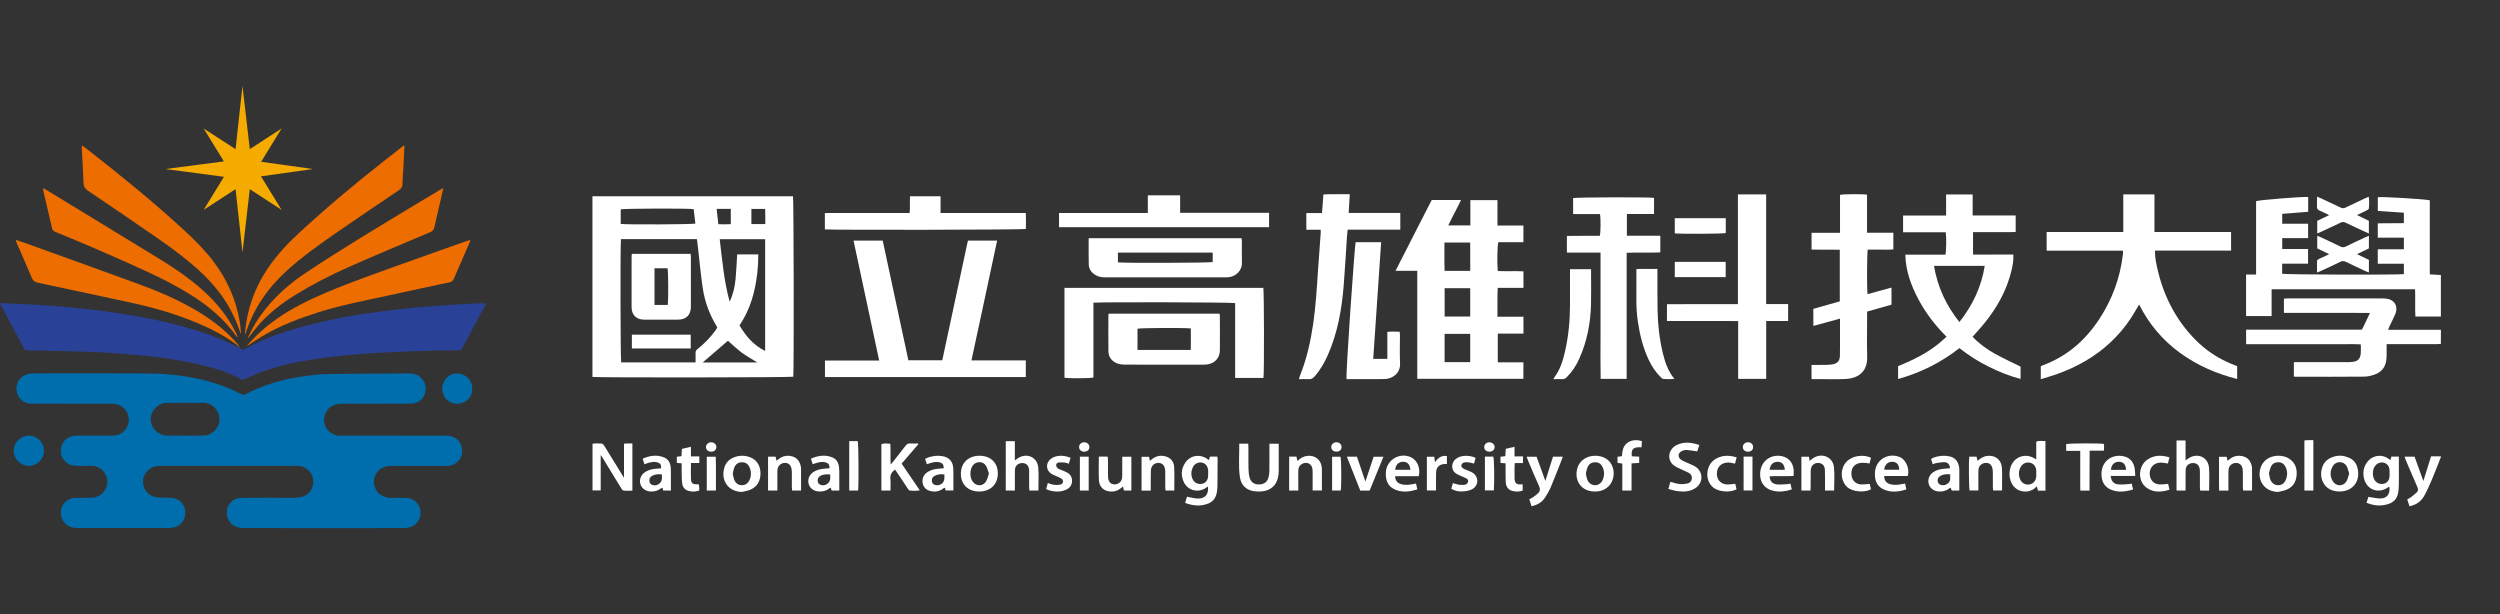 <?xml version="1.0" encoding="utf-8"?>
<!-- Generator: Adobe Illustrator 16.0.0, SVG Export Plug-In . SVG Version: 6.00 Build 0)  -->
<!DOCTYPE svg PUBLIC "-//W3C//DTD SVG 1.1//EN" "http://www.w3.org/Graphics/SVG/1.1/DTD/svg11.dtd">
<svg version="1.1" id="圖層_1" xmlns="http://www.w3.org/2000/svg" xmlns:xlink="http://www.w3.org/1999/xlink" x="0px" y="0px"
	 width="285px" height="70px" viewBox="0 0 285 70" enable-background="new 0 0 285 70" xml:space="preserve">
<rect x="0" y="0" width="285" height="70" fill="#333333" stroke="none"/>
<g>
	<g>
		<path fill="#FFFFFF" d="M278.26,36.083c-0.951,0-1.898,0-2.904,0c-0.063-1.05,0.01-2.067-0.039-3.103c-5.451,0-10.875,0-16.354,0
			c0,1.015,0,2.019,0,3.049c-0.996,0-1.941,0-2.91,0c0-1.57,0-3.124,0-4.73c0.371,0,0.738,0,1.141,0c0-2.83,0-5.605,0-8.365
			c0.342-0.142,5.404-0.539,5.938-0.475c0,0.544,0,1.084,0,1.684c-0.979,0.08-1.955,0.157-2.959,0.237c0,0.37,0,0.721,0,1.124
			c0.975,0,1.947,0,2.953,0c0,0.567,0,1.082,0,1.646c-0.977,0-1.949,0-2.953,0c0,0.432,0,0.811,0,1.237c0.963,0,1.936,0,2.945,0
			c0,0.568,0,1.092,0,1.672c-0.984,0-1.955,0-2.951,0c0,0.426,0,0.79,0,1.152c0.313,0.098,13.09,0.139,13.875,0.042
			c0-0.373,0-0.747,0-1.188c-0.994,0-1.979,0-2.975,0c0-0.575,0-1.092,0-1.645c0.996,0,1.967,0,2.975,0c0-0.452,0-0.857,0-1.324
			c-0.982,0-1.969,0-2.975,0c0-0.568,0-1.062,0-1.631c0.979-0.034,1.965,0.005,2.975-0.026c0-0.408,0-0.785,0-1.19
			c-0.992-0.064-1.969-0.134-2.971-0.204c0-0.537,0-1.051,0-1.56c0.334-0.085,5.047,0.188,5.926,0.346c0,2.799,0,5.597,0,8.45
			c0.447,0.023,0.855,0.046,1.264,0.069C278.26,32.929,278.26,34.506,278.26,36.083z"/>
		<path fill="#FFFFFF" d="M278.26,39.203c-0.182,0.01-0.355,0.031-0.531,0.031c-1.709,0-3.424,0-5.127,0c-0.16,0-0.32,0-0.527,0
			c0,0.396,0.01,0.736,0,1.074c-0.004,0.254-0.008,0.504-0.039,0.758c-0.104,0.793-0.543,1.348-1.285,1.615
			c-0.385,0.146-0.809,0.25-1.209,0.254c-2.619,0.027-5.23,0.013-7.852,0.013c-0.055,0-0.109-0.017-0.189-0.023
			c0-0.542,0-1.065,0-1.639c0.186,0,0.346,0,0.506,0c1.859,0,3.717,0,5.576,0c0.191,0,0.389-0.003,0.574-0.026
			c0.623-0.06,0.908-0.339,0.969-0.961c0.031-0.322,0.006-0.65,0.006-1.035c-0.619-0.053-1.236-0.022-1.852-0.027
			c-0.621-0.006-1.248,0-1.877,0c-0.625,0-1.248,0-1.869,0c-0.607,0-1.219,0-1.826,0c-0.627,0-1.254,0-1.877,0s-1.248,0-1.873,0
			c-0.621,0-1.244,0-1.9,0c0-0.555,0-1.076,0-1.654c0.184,0,0.361,0,0.533,0c4.059,0,8.117,0.005,12.176,0
			c0.568,0,0.453,0.085,0.717-0.457c0.225-0.458,0.436-0.914,0.686-1.438c-0.221-0.008-0.391-0.017-0.555-0.017
			c-2.902-0.007-5.799-0.007-8.697-0.007c-0.174,0-0.35,0-0.551,0c0-0.558,0-1.069,0-1.617c0.135-0.013,0.262-0.028,0.393-0.028
			c3.594,0,7.191,0,10.785,0c0.15,0,0.301,0,0.449,0.016c0.969,0.108,1.432,0.857,1.068,1.764c-0.188,0.455-0.42,0.883-0.629,1.33
			c-0.059,0.125-0.111,0.257-0.197,0.469c2.059,0,4.039,0,6.027,0C278.26,38.126,278.26,38.665,278.26,39.203z"/>
		<path fill="#FFFFFF" d="M278.26,52.104c-0.33,0.84-0.65,1.687-1.002,2.515c-0.271,0.644-0.553,1.28-0.891,1.896
			c-0.354,0.627-0.906,1.043-1.686,1.202c-0.084-0.266-0.166-0.526-0.256-0.803c0.125-0.06,0.242-0.095,0.332-0.166
			c0.254-0.192,0.518-0.39,0.748-0.613c0.178-0.166,0.178-0.366,0.076-0.608c-0.447-1.002-0.867-2.017-1.299-3.026
			c-0.055-0.132-0.096-0.267-0.162-0.44c0.398,0,0.73,0,1.141,0c0.32,0.885,0.65,1.803,1,2.772c0.299-0.955,0.582-1.858,0.883-2.813
			c0.377,0,0.748,0,1.115,0C278.26,52.044,278.26,52.073,278.26,52.104z"/>
		<path fill="#FFFFFF" d="M67.538,42.969c0-6.865,0-13.717,0-20.598c7.631,0,15.245,0,22.867,0
			c0.079,0.318,0.113,19.872,0.029,20.577C90.12,43.031,68.222,43.063,67.538,42.969z M70.788,27.262
			c-0.085,0.642-0.057,13.742,0.026,14.05c2.814,0,5.633,0,8.48,0c0-0.367,0.013-0.711-0.001-1.049
			c-0.011-0.212,0.072-0.354,0.237-0.479c0.754-0.597,1.41-1.278,1.981-2.043c0.095-0.132,0.177-0.269,0.255-0.382
			c-0.028-0.079-0.041-0.127-0.067-0.162c-0.832-1.364-1.369-2.84-1.595-4.41c-0.217-1.487-0.354-2.979-0.527-4.469
			c-0.041-0.351-0.082-0.697-0.125-1.056C76.546,27.262,73.68,27.262,70.788,27.262z M87.227,27.271c-1.736,0-3.435,0-5.178,0
			c0.282,2.412,0.492,4.797,1.132,7.123c0.396-0.839,0.595-1.717,0.679-2.618c0.085-0.911,0.116-1.828,0.176-2.772
			c0.789,0,1.583,0,2.409,0c0.004,1.451-0.147,2.847-0.48,4.221c-0.329,1.381-0.863,2.677-1.661,3.867
			c0.718,1.229,1.592,2.258,2.923,2.915C87.227,35.727,87.227,31.526,87.227,27.271z M70.762,25.529
			c0.733,0.09,8.184,0.057,8.51-0.039c-0.063-0.553-0.129-1.11-0.192-1.647c-0.604-0.104-8.003-0.077-8.318,0.026
			C70.762,24.408,70.762,24.956,70.762,25.529z M80.111,41.318c2.063,0,4.133,0,6.214,0c-0.605-0.381-1.218-0.717-1.773-1.123
			c-0.566-0.424-1.077-0.92-1.567-1.348C82.017,39.677,81.063,40.496,80.111,41.318z M85.659,25.54c0.547,0,1.047,0,1.583,0
			c-0.002-0.599,0.016-1.16-0.014-1.72c-0.563,0-1.058,0-1.569,0C85.659,24.403,85.659,24.961,85.659,25.54z M81.696,23.81
			c0.064,0.594,0.126,1.162,0.192,1.748c0.504,0.018,0.966,0.025,1.423-0.005c0-0.612,0-1.17,0-1.743
			C82.773,23.81,82.262,23.81,81.696,23.81z"/>
		<path fill="#FFFFFF" d="M163.217,22.797c1.1,0,2.18,0,3.34,0c-0.461,0.986-0.986,1.908-1.455,2.9c0.867,0,1.674,0,2.52,0
			c0-0.961,0-1.903,0-2.879c1.043,0,2.045,0,3.088,0c0,0.958,0,1.903,0,2.889c1.004,0,1.963,0,2.959,0c0,0.646,0,1.247,0,1.9
			c-0.955,0-1.916,0-2.854,0c-0.123,0.361-0.16,2.35-0.068,3.287c0.959,0.054,1.932-0.016,2.928,0.041c0,0.625,0,1.229,0,1.882
			c-0.965,0-1.922,0-2.934,0c-0.057,1.107-0.016,2.169-0.031,3.294c1.014,0,1.982,0,2.965,0c0,0.666,0,1.265,0,1.916
			c-0.986,0-1.941,0-2.928,0c0,1.107,0,2.171,0,3.279c0.977,0,1.936,0,2.922,0c0,0.652,0,1.252,0,1.881c-4.02,0-8.037,0-12.1,0
			c0-4.101,0-8.179,0-12.314c-0.82,0-1.6,0-2.477,0C160.484,28.121,161.854,25.467,163.217,22.797z M167.604,27.648
			c-0.977,0-1.936,0-2.939,0c0.006,1.096-0.021,2.167,0.02,3.233c1.006,0,1.961,0,2.922,0
			C167.604,29.789,167.604,28.733,167.604,27.648z M164.684,41.286c1.002,0,1.957,0,2.92,0c0-1.091,0-2.155,0-3.226
			c-0.99,0-1.945,0-2.92,0C164.684,39.141,164.684,40.195,164.684,41.286z M164.688,32.858c0,1.082,0,2.141,0,3.228
			c0.98,0,1.939,0,2.916,0c0-1.087,0-2.146,0-3.228C166.629,32.858,165.67,32.858,164.688,32.858z"/>
		<path fill="#FFFFFF" d="M232.648,43.229c0-0.529,0-0.986,0-1.471c0.061-0.029,0.121-0.064,0.186-0.093
			c2.768-1.021,4.885-2.843,6.482-5.288c1.467-2.232,2.373-4.68,2.689-7.339c0.01-0.09,0.016-0.178,0.02-0.266
			c0.008-0.044-0.006-0.091-0.02-0.199c-1.443-0.003-2.896,0-4.342,0c-1.441,0-2.881,0-4.344,0c0-0.725,0-1.404,0-2.122
			c2.908,0,5.799,0,8.736,0c0-1.454,0-2.864,0-4.289c1.199,0,2.355,0,3.553,0c0,1.424,0,2.827,0,4.286c2.938,0,5.832,0,8.736,0
			c0,0.72,0,1.395,0,2.122c-2.896,0-5.775,0-8.674,0c-0.018,0.612,0.082,1.165,0.195,1.71c0.658,3.157,2.016,5.958,4.256,8.297
			c1.295,1.354,2.818,2.36,4.568,3.028c0.109,0.041,0.217,0.09,0.348,0.138c0,0.471,0,0.946,0,1.465
			c-2.369-0.608-4.561-1.551-6.525-2.988c-1.979-1.442-3.52-3.267-4.654-5.51c-0.33,0.552-0.619,1.081-0.949,1.58
			c-0.332,0.491-0.686,0.974-1.068,1.428c-0.395,0.462-0.813,0.907-1.258,1.321c-0.432,0.404-0.895,0.785-1.369,1.139
			c-0.488,0.364-1.004,0.695-1.527,1.002c-0.514,0.295-1.043,0.568-1.582,0.815c-0.553,0.251-1.121,0.474-1.695,0.68
			C233.854,42.874,233.283,43.031,232.648,43.229z"/>
		<path fill="#FFFFFF" d="M113.672,27.429c-0.496,2.311-0.976,4.578-1.46,6.842c-0.483,2.25-0.967,4.502-1.465,6.813
			c2.084,0,4.124,0,6.195,0c0,0.669,0,1.271,0,1.9c-7.632,0-15.254,0-22.896,0c0-0.619,0-1.225,0-1.883c2.045,0,4.09,0,6.181,0
			c-0.982-4.596-1.947-9.119-2.923-13.672c1.139,0,2.22,0,3.326,0c0.976,4.551,1.951,9.092,2.925,13.645c1.299,0,2.559,0,3.865,0
			c0.977-4.545,1.947-9.088,2.922-13.645C111.451,27.429,112.53,27.429,113.672,27.429z"/>
		<path fill="#FFFFFF" d="M229.52,29.02c0.037,0.64-0.066,1.205-0.199,1.766c-0.537,2.305-1.67,4.309-3.15,6.126
			c-0.402,0.499-0.844,0.96-1.295,1.477c0.744,0.787,1.613,1.424,2.561,1.947c0.939,0.514,1.906,0.965,2.908,1.458
			c0,0.413,0,0.881,0,1.404c-1.281-0.335-2.48-0.82-3.646-1.404c-1.172-0.575-2.271-1.285-3.326-2.108
			c-2.096,1.643-4.414,2.799-6.99,3.522c0-0.51,0-0.981,0-1.468c1.65-0.666,3.236-1.441,4.625-2.564
			c0.299-0.242,0.578-0.509,0.898-0.787c-1.291-1.296-2.385-2.701-3.217-4.288c-0.826-1.57-1.441-3.209-1.479-5.066
			c1.555,0,3.064,0,4.564,0c0.105-0.349,0.129-1.928,0.041-2.558c-1.604,0-3.221,0-4.863,0c0-0.65,0-1.255,0-1.903
			c1.629,0,3.238,0,4.904,0c0-0.826,0-1.605,0-2.409c1.027,0,2,0,3.027,0c0,0.791,0,1.565,0,2.399c1.662,0,3.271,0,4.904,0
			c0,0.641,0,1.231,0,1.885c-0.52,0.031-1.047,0.008-1.578,0.013c-0.549,0.007-1.1,0.002-1.648,0.002c-0.531,0-1.063,0-1.633,0
			c0,0.854,0,1.676,0,2.557C226.455,29.02,227.979,29.02,229.52,29.02z M220.475,30.311c0.408,2.412,1.379,4.495,2.896,6.4
			c1.521-1.921,2.502-4.005,2.889-6.4C224.322,30.311,222.438,30.311,220.475,30.311z"/>
		<path fill="#FFFFFF" d="M121.35,32.817c7.579,0,15.126,0,22.668,0c0.088,0.344,0.109,9.744,0.016,10.266c-1.057,0-2.116,0-3.229,0
			c0-2.851,0-5.699,0-8.53c-0.354-0.099-15.464-0.132-16.155-0.044c0,2.847,0,5.69,0,8.528c-0.368,0.098-2.789,0.115-3.299,0.025
			C121.35,39.669,121.35,36.271,121.35,32.817z"/>
		<path fill="#FFFFFF" d="M209.762,26.539c0-1.487,0-2.908,0-4.322c0.361-0.096,2.564-0.11,3.08-0.023c0,1.425,0,2.858,0,4.335
			c1.018,0,1.988,0,3,0c0,0.648,0,1.252,0,1.897c-0.484,0.065-0.975,0.026-1.455,0.031c-0.49,0.008-0.977,0-1.463,0
			c-0.092,0.346-0.111,4.562-0.021,5.079c0.455-0.132,0.918-0.258,1.371-0.382c0.439-0.122,0.883-0.24,1.357-0.369
			c0,0.653,0,1.268,0,1.946c-0.904,0.261-1.824,0.517-2.779,0.789c0,0.181,0,0.336,0,0.496c0,1.551-0.039,3.094,0.006,4.639
			c0.053,1.684-0.967,2.471-2.447,2.548c-0.844,0.047-1.688,0.018-2.539,0.021c-0.443,0-0.889,0-1.357,0c0-0.548,0-1.059,0-1.621
			c0.535,0,1.057,0.004,1.568-0.006c0.27-0.003,0.537-0.011,0.801-0.055c0.6-0.107,0.852-0.391,0.867-0.999
			c0.016-0.853,0.01-1.7,0.01-2.54c0-0.538,0-1.068,0-1.678c-1.037,0.285-2.023,0.554-3.039,0.83c0-0.662,0-1.287,0-1.948
			c0.996-0.277,1.992-0.558,3.014-0.85c0-1.941,0-3.886,0-5.887c-0.531-0.005-1.059-0.008-1.586-0.01
			c-0.531-0.003-1.064-0.003-1.631-0.003c0-0.653,0-1.267,0-1.918C207.598,26.539,208.646,26.539,209.762,26.539z"/>
		<path fill="#FFFFFF" d="M182.461,28.797c-1.318,0-2.563,0-3.836,0c0-0.637,0-1.239,0-1.9c1.25-0.028,2.5,0,3.752-0.017
			c0.102-0.326,0.121-1.942,0.021-2.479c-1.008,0-2.02,0-3.061,0c0-0.641,0-1.229,0-1.82c0.301-0.093,8.574-0.124,9.223-0.026
			c0,0.594,0,1.193,0,1.841c-1.029,0-2.047,0-3.096,0c0,0.846,0,1.639,0,2.476c1.266,0,2.521,0,3.811,0c0,0.643,0,1.247,0,1.9
			c-1.26,0.064-2.525-0.014-3.836,0.044c0,4.807,0,9.573,0,14.374c-0.996,0-1.957,0-2.965,0c-0.035-1.58-0.014-3.164-0.014-4.746
			c-0.006-1.604,0-3.208,0-4.814C182.461,32.038,182.461,30.445,182.461,28.797z"/>
		<path fill="#FFFFFF" d="M198.121,22.165c1.107,0,2.139,0,3.219,0c0,4.167,0,8.306,0,12.497c0.852,0,1.662,0,2.506,0
			c0,0.658,0,1.271,0,1.931c-0.83,0-1.641,0-2.5,0c0,2.222,0,4.396,0,6.597c-1.08,0-2.113,0-3.197,0c0-2.176,0-4.354,0-6.59
			c-0.93-0.012-1.818-0.005-2.705-0.005c-0.9-0.002-1.809,0-2.717,0c-0.887,0-1.779,0-2.695,0c0-0.649,0-1.254,0-1.913
			c0.666-0.005,1.33-0.007,1.992-0.007c0.682-0.003,1.363,0,2.051,0c0.672,0,1.338,0,2.01,0c0.662,0,1.326,0,2.039,0
			C198.121,30.494,198.121,26.353,198.121,22.165z"/>
		<path fill="#FFFFFF" d="M159.635,26.183c-2.012,0-3.986,0-6,0c-0.029,0.25-0.061,0.482-0.074,0.718
			c-0.131,1.894-0.23,3.794-0.383,5.688c-0.223,2.708-0.693,5.364-1.797,7.869c-0.393,0.886-0.869,1.722-1.518,2.455
			c-0.188,0.214-0.385,0.339-0.688,0.312c-0.352-0.024-0.709,0-1.102,0c0.047-0.16,0.076-0.27,0.115-0.379
			c0.779-1.912,1.215-3.91,1.518-5.939c0.289-1.99,0.408-3.989,0.541-5.992c0.1-1.436,0.205-2.874,0.311-4.309
			c0.01-0.119,0.004-0.235,0.004-0.416c-0.539,0-1.078,0-1.641,0c0-0.653,0-1.255,0-1.903c0.6,0,1.168,0,1.787,0
			c0.057-0.718,0.105-1.395,0.162-2.12c0.998-0.057,1.98-0.015,3.004-0.025c-0.043,0.728-0.084,1.404-0.125,2.129
			c1.975,0,3.912,0,5.885,0C159.635,24.914,159.635,25.516,159.635,26.183z"/>
		<path fill="#FFFFFF" d="M124.108,27.158c5.837,0,11.628,0,17.435,0c0.012,0.14,0.031,0.251,0.031,0.367
			c0.004,0.8-0.02,1.606,0.007,2.406c0.025,0.854-0.604,1.58-1.563,1.678c-0.104,0.011-0.211,0.006-0.313,0.006
			c-4.577,0-9.152-0.003-13.729,0.002c-0.395,0.003-0.766-0.064-1.108-0.269c-0.443-0.278-0.735-0.667-0.749-1.197
			C124.092,29.172,124.108,28.193,124.108,27.158z M138.245,28.8c-3.633,0-7.208,0-10.802,0c0,0.39,0,0.749,0,1.107
			c0.604,0.096,10.479,0.064,10.802-0.034C138.245,29.531,138.245,29.179,138.245,28.8z"/>
		<path fill="#FFFFFF" d="M126.395,35.756c4.208,0,8.406,0,12.638,0c0.013,0.111,0.033,0.227,0.033,0.34
			c0.006,1.275,0.012,2.555,0,3.836c0,0.817-0.521,1.441-1.329,1.594c-0.192,0.037-0.384,0.045-0.575,0.045
			c-2.972,0.003-5.945,0.008-8.914-0.006c-0.31-0.002-0.631-0.039-0.914-0.148c-0.6-0.243-0.965-0.711-0.973-1.363
			c-0.019-1.371-0.007-2.736-0.004-4.103C126.357,35.893,126.379,35.832,126.395,35.756z M129.674,39.893c2.045,0,4.048,0,6.075,0
			c0.016-0.846,0.01-1.656,0.005-2.451c-0.668-0.086-5.744-0.064-6.08,0.031C129.674,38.262,129.674,39.063,129.674,39.893z"/>
		<path fill="#FFFFFF" d="M154.539,27.61c0.951,0,1.912,0,2.912,0c-0.303,4.443-0.602,8.858-0.904,13.304c0.553,0,1.063,0,1.611,0
			c0-1.018,0-2.023,0-3.081c0.482-0.048,0.934-0.033,1.412-0.013c0.014,0.182,0.023,0.326,0.025,0.468
			c0,1.043-0.041,2.084,0.012,3.119c0.057,1.161-0.885,1.78-1.738,1.801c-0.652,0.021-1.309,0.011-1.965,0.015
			c-0.801,0-1.602,0-2.391,0C153.377,42.884,154.432,28.096,154.539,27.61z"/>
		<path fill="#FFFFFF" d="M94.034,26.151c0-0.62,0-1.211,0-1.864c0.64-0.002,1.274-0.005,1.906-0.005c0.637-0.002,1.28,0,1.918,0
			c0.653,0,1.307,0,1.96,0c0.641,0,1.278,0,1.918,0c0.639,0,1.277,0,1.964,0c0.067-0.643,0-1.266,0.044-1.906c1.155,0,2.29,0,3.48,0
			c0,0.602,0,1.222,0,1.904c1.118,0.005,2.179,0,3.24,0.002c1.074,0,2.146,0,3.214,0c1.071,0,2.141,0,3.266,0
			c0.031,0.624,0.006,1.227,0.01,1.822C116.605,26.197,95.031,26.236,94.034,26.151z"/>
		<path fill="#FFFFFF" d="M144.674,25.898c-7.977,0-15.951,0-23.944,0c0-0.54,0-1.049,0-1.614c3.373,0,6.724,0,10.122,0
			c0-0.692,0-1.337,0-2.017c1.247,0,2.44,0,3.684,0c0,0.654,0,1.304,0,1.991c3.395,0,6.753,0,10.138,0
			C144.674,24.829,144.674,25.349,144.674,25.898z"/>
		<path fill="#FFFFFF" d="M188.945,30.654c0,0.217,0,0.38,0,0.537c0.006,1.394-0.01,2.791,0.018,4.193
			c0.031,1.663,0.217,3.315,0.617,4.935c0.248,1.015,0.58,1.996,1.303,2.884c-0.465,0.026-0.873,0.03-1.273,0
			c-0.109-0.013-0.217-0.138-0.313-0.232c-0.568-0.555-0.992-1.216-1.334-1.931c-0.652-1.366-1.01-2.814-1.236-4.307
			c-0.146-0.94-0.191-1.891-0.18-2.84c0.012-1.054,0-2.109,0-3.209c0.404-0.049,0.785-0.023,1.166-0.025
			C188.098,30.651,188.484,30.654,188.945,30.654z"/>
		<path fill="#FFFFFF" d="M181.383,30.685c0,0.176,0,0.307,0,0.436c0,1.206,0.021,2.409-0.008,3.609
			c-0.057,2.147-0.463,4.215-1.346,6.181c-0.352,0.776-0.811,1.481-1.416,2.091c-0.158,0.155-0.32,0.23-0.551,0.221
			c-0.305-0.02-0.615,0-0.986,0c0.078-0.14,0.129-0.217,0.186-0.298c0.629-0.87,0.932-1.879,1.162-2.911
			c0.387-1.713,0.553-3.457,0.555-5.216c0.002-1.203,0-2.404,0-3.606c0-0.157,0-0.32,0-0.506
			C179.791,30.685,180.557,30.685,181.383,30.685z"/>
		<path fill="#FFFFFF" d="M71.136,54.47c0-1.321,0-2.589,0-3.882c0.08-0.01,0.152-0.031,0.225-0.031c0.219,0,0.442,0,0.731,0
			c0,1.787,0,3.553,0,5.379c-0.349,0-0.685,0.025-1.015-0.015c-0.098-0.004-0.199-0.153-0.263-0.262
			c-0.741-1.203-1.472-2.412-2.205-3.615c-0.026-0.046-0.067-0.088-0.129-0.163c0,1.363,0,2.676,0,4.027c-0.304,0-0.604,0-0.932,0
			c0-1.762,0-3.521,0-5.315c0.349-0.079,0.7-0.036,1.048-0.024c0.093,0.005,0.204,0.109,0.261,0.205
			c0.711,1.145,1.419,2.297,2.126,3.447C71.026,54.291,71.072,54.359,71.136,54.47z"/>
		<path fill="#FFFFFF" d="M264.166,26.611c0-0.493,0-0.948,0-1.438c0.424-0.201,0.857-0.413,1.361-0.65
			c-0.4-0.188-0.738-0.367-1.09-0.517c-0.223-0.091-0.322-0.219-0.305-0.467c0.02-0.354,0.004-0.715,0.004-1.12
			c0.166,0.069,0.289,0.113,0.406,0.165c0.768,0.359,1.535,0.715,2.295,1.082c0.191,0.093,0.352,0.093,0.543,0
			c0.723-0.351,1.445-0.689,2.174-1.03c0.145-0.067,0.295-0.125,0.479-0.212c0.078,0.467,0.051,0.906,0.021,1.339
			c-0.004,0.083-0.146,0.168-0.242,0.217c-0.34,0.176-0.693,0.336-1.115,0.537c0.486,0.233,0.91,0.441,1.354,0.658
			c0,0.471,0,0.932,0,1.443c-0.197-0.09-0.357-0.157-0.518-0.232c-0.711-0.331-1.43-0.656-2.135-1.001
			c-0.203-0.102-0.379-0.098-0.582,0.002c-0.736,0.356-1.477,0.697-2.215,1.041C264.469,26.492,264.336,26.541,264.166,26.611z"/>
		<path fill="#FFFFFF" d="M265.527,28.976c-0.498-0.24-0.936-0.455-1.361-0.656c0-0.485,0-0.939,0-1.44
			c0.166,0.074,0.305,0.125,0.434,0.18c0.74,0.349,1.48,0.689,2.217,1.051c0.209,0.098,0.375,0.104,0.584,0.002
			c0.732-0.363,1.475-0.702,2.217-1.05c0.129-0.057,0.266-0.108,0.436-0.183c0,0.498,0,0.952,0,1.44
			c-0.424,0.202-0.863,0.414-1.359,0.653c0.49,0.232,0.91,0.436,1.359,0.653c0,0.459,0,0.93,0,1.438
			c-0.166-0.067-0.303-0.116-0.436-0.175c-0.723-0.344-1.457-0.674-2.174-1.033c-0.23-0.119-0.432-0.122-0.666,0
			c-0.721,0.356-1.451,0.689-2.174,1.025c-0.133,0.067-0.268,0.113-0.463,0.189c0-0.46,0.002-0.871-0.002-1.283
			c0-0.168,0.129-0.215,0.248-0.276C264.742,29.342,265.104,29.177,265.527,28.976z"/>
		<path fill="#FFFFFF" d="M135.105,57.334c0.084-0.279,0.145-0.506,0.207-0.707c0.424,0.076,0.811,0.191,1.199,0.207
			c0.871,0.033,1.295-0.46,1.194-1.375c-0.079,0.053-0.151,0.102-0.22,0.152c-0.857,0.604-2.044,0.328-2.509-0.61
			c-0.372-0.755-0.328-1.512,0.116-2.214c0.581-0.914,1.78-1.081,2.631-0.396c0.023,0.019,0.054,0.025,0.098,0.045
			c0.041-0.123,0.078-0.246,0.119-0.385c0.273,0,0.537,0,0.829,0c0.013,0.109,0.039,0.204,0.039,0.303
			c-0.004,1.012-0.004,2.021-0.02,3.03c-0.006,0.255-0.024,0.509-0.071,0.755c-0.105,0.596-0.415,1.049-0.993,1.271
			C136.866,57.742,136.015,57.67,135.105,57.334z M137.729,53.96h0.004c0-0.104,0.003-0.21-0.003-0.31
			c-0.025-0.488-0.296-0.83-0.704-0.912c-0.443-0.086-0.867,0.135-1.059,0.563c-0.194,0.438-0.206,0.893,0,1.334
			c0.195,0.411,0.584,0.594,1.038,0.521c0.419-0.072,0.682-0.378,0.718-0.843C137.737,54.193,137.729,54.076,137.729,53.96z"/>
		<path fill="#FFFFFF" d="M269.787,57.314c0.084-0.272,0.154-0.492,0.209-0.67c0.488,0.071,0.939,0.184,1.391,0.184
			c0.744-0.01,1.137-0.568,0.992-1.344c-0.043,0.021-0.078,0.031-0.117,0.056c-1.117,0.812-2.49,0.293-2.779-1.06
			c-0.139-0.652-0.023-1.273,0.383-1.811c0.619-0.809,1.732-0.939,2.521-0.302c0.031,0.021,0.072,0.039,0.137,0.075
			c0.029-0.137,0.059-0.256,0.092-0.387c0.299,0,0.57,0,0.855,0c0,0.318,0,0.612,0,0.902c0,0.786,0.012,1.57-0.004,2.355
			c-0.006,0.313-0.027,0.629-0.088,0.931c-0.133,0.638-0.529,1.048-1.152,1.229C271.408,57.719,270.619,57.662,269.787,57.314z
			 M272.422,53.952c-0.006,0-0.012,0-0.018-0.003c0-0.133,0.018-0.266,0-0.4c-0.041-0.4-0.268-0.688-0.613-0.792
			c-0.383-0.11-0.781,0.03-1.027,0.354c-0.328,0.439-0.346,1.197-0.037,1.646c0.223,0.336,0.609,0.48,1.018,0.391
			c0.377-0.088,0.613-0.364,0.656-0.795C272.416,54.221,272.416,54.084,272.422,53.952z"/>
		<path fill="#FFFFFF" d="M100.478,55.917c0-1.784,0-3.53,0-5.282c0.326-0.102,0.475-0.105,1.017-0.042
			c0.057,0.755-0.005,1.519,0.037,2.349c0.105-0.107,0.174-0.172,0.232-0.246c0.495-0.627,0.997-1.258,1.481-1.894
			c0.14-0.18,0.294-0.269,0.527-0.249c0.292,0.014,0.584,0.004,0.873,0.004c0.019,0.025,0.031,0.055,0.046,0.084
			c-0.634,0.737-1.265,1.471-1.906,2.213c0.692,1.017,1.366,2.008,2.07,3.039c-0.402,0.094-0.761,0.053-1.119,0.031
			c-0.088-0.003-0.187-0.126-0.248-0.221c-0.398-0.59-0.785-1.186-1.183-1.783c-0.082-0.131-0.176-0.26-0.268-0.384
			c-0.393,0.271-0.579,0.601-0.533,1.067c0.047,0.424,0.011,0.857,0.011,1.313C101.16,55.917,100.84,55.917,100.478,55.917z"/>
		<path fill="#FFFFFF" d="M233.182,55.936c-0.297,0-0.563,0-0.854,0c-0.035-0.155-0.078-0.305-0.127-0.496
			c-0.303,0.317-0.635,0.521-1.049,0.582c-0.875,0.125-1.662-0.357-1.941-1.203c-0.17-0.516-0.17-1.028-0.016-1.538
			c0.367-1.202,1.693-1.685,2.758-1.009c0.035,0.021,0.074,0.037,0.18,0.092c0-0.374,0-0.706,0-1.039c0-0.324,0-0.648,0-0.986
			c0.352-0.129,0.682-0.048,1.049-0.061C233.182,52.173,233.182,54.034,233.182,55.936z M232.135,53.97c0-0.101,0.006-0.21,0-0.313
			c-0.02-0.468-0.293-0.813-0.711-0.909c-0.418-0.096-0.852,0.094-1.063,0.479c-0.258,0.475-0.27,0.967-0.043,1.463
			c0.193,0.418,0.633,0.619,1.076,0.528c0.418-0.089,0.707-0.435,0.738-0.887C232.139,54.209,232.135,54.092,232.135,53.97z"/>
		<path fill="#FFFFFF" d="M145.775,50.588c0,0.385,0,0.74,0,1.098c0,0.64,0,1.276,0,1.916c0,0.148,0,0.299-0.016,0.44
			c-0.125,1.25-0.895,1.962-2.15,1.991c-0.133,0-0.268,0-0.4-0.01c-1.004-0.057-1.706-0.605-1.855-1.599
			c-0.191-1.264-0.058-2.545-0.078-3.845c0.36,0,0.676,0,1.023,0c0.01,0.169,0.02,0.311,0.02,0.455
			c0.006,0.816-0.008,1.638,0.01,2.453c0.012,0.339,0.045,0.688,0.141,1.009c0.15,0.493,0.533,0.731,1.049,0.731
			c0.541,0,0.926-0.252,1.08-0.758c0.074-0.252,0.107-0.522,0.111-0.785c0.014-0.881,0.004-1.754,0.004-2.629
			c0-0.145,0-0.291,0-0.471C145.07,50.588,145.391,50.588,145.775,50.588z"/>
		<path fill="#FFFFFF" d="M251.838,55.93c-0.359,0-0.664,0-1.012,0c-0.01-0.115-0.037-0.231-0.037-0.343
			c-0.002-0.565,0-1.13-0.002-1.694c0-0.134,0.002-0.266-0.016-0.398c-0.064-0.477-0.363-0.727-0.813-0.706
			c-0.457,0.019-0.785,0.335-0.795,0.794c-0.016,0.654-0.004,1.309-0.006,1.963c0,0.117,0,0.232,0,0.373c-0.361,0-0.68,0-1.033,0
			c0-1.891,0-3.784,0-5.709c0.33,0,0.662,0,1.029,0c0,0.756,0,1.479,0,2.27c0.146-0.096,0.238-0.16,0.328-0.223
			c1.016-0.688,2.25-0.158,2.344,1.057C251.895,54.168,251.838,55.027,251.838,55.93z"/>
		<path fill="#FFFFFF" d="M114.658,50.293c0.356,0,0.676,0,1.033,0c0,0.729,0,1.426,0,2.186c0.145-0.097,0.236-0.16,0.324-0.224
			c1.018-0.688,2.251-0.159,2.345,1.058c0.072,0.853,0.015,1.717,0.015,2.604c-0.338,0-0.661,0-1.017,0
			c-0.011-0.104-0.031-0.22-0.037-0.33c0-0.565,0-1.13,0-1.694c0-0.134,0.005-0.266-0.01-0.398c-0.067-0.477-0.37-0.727-0.821-0.706
			c-0.455,0.019-0.781,0.335-0.791,0.794c-0.015,0.654-0.005,1.309-0.005,1.963c0,0.117,0,0.229,0,0.373c-0.361,0-0.682,0-1.038,0
			C114.658,54.055,114.658,52.188,114.658,50.293z"/>
		<path fill="#FFFFFF" d="M190.926,29.851c1.943,0,3.854,0,5.803,0c0,0.576,0,1.148,0,1.743c-1.926,0-3.848,0-5.803,0
			C190.926,31.034,190.926,30.46,190.926,29.851z"/>
		<path fill="#FFFFFF" d="M196.738,24.873c0,0.578,0,1.136,0,1.696c-0.332,0.088-5.105,0.116-5.813,0.034c0-0.565,0-1.136,0-1.73
			C192.855,24.873,194.764,24.873,196.738,24.873z"/>
		<path fill="#FFFFFF" d="M193.723,50.729c-0.094,0.273-0.168,0.51-0.238,0.733c-0.406-0.06-0.785-0.14-1.162-0.162
			c-0.184-0.019-0.391,0.022-0.559,0.103c-0.484,0.207-0.545,0.721-0.111,1.014c0.238,0.168,0.527,0.26,0.801,0.385
			c0.277,0.141,0.578,0.239,0.836,0.406c0.93,0.621,0.887,1.902-0.078,2.479c-0.582,0.349-1.236,0.396-1.9,0.312
			c-0.361-0.035-0.713-0.157-1.119-0.258c0.086-0.308,0.152-0.558,0.229-0.816c0.359,0.093,0.697,0.218,1.043,0.254
			c0.303,0.028,0.621,0,0.92-0.063c0.275-0.063,0.459-0.276,0.488-0.575c0.025-0.282-0.104-0.496-0.342-0.634
			c-0.217-0.119-0.459-0.204-0.68-0.313c-0.348-0.172-0.721-0.304-1.021-0.534c-0.709-0.528-0.713-1.496-0.053-2.086
			c0.055-0.052,0.111-0.099,0.174-0.137C191.844,50.313,192.752,50.402,193.723,50.729z"/>
		<path fill="#FFFFFF" d="M259.682,56.082c-1.744-0.061-2.451-1.583-1.914-2.925c0.111-0.274,0.324-0.538,0.549-0.731
			c0.684-0.578,1.896-0.625,2.643-0.142c0.666,0.437,0.906,1.08,0.859,1.837c-0.047,0.791-0.408,1.396-1.156,1.708
			C260.355,55.961,260.012,55.996,259.682,56.082z M258.656,53.96c0.061,0.276,0.086,0.519,0.172,0.729
			c0.162,0.387,0.459,0.625,0.893,0.623c0.416,0,0.701-0.236,0.855-0.602c0.217-0.502,0.211-1.012-0.035-1.504
			c-0.164-0.329-0.438-0.514-0.816-0.509c-0.375,0-0.672,0.153-0.83,0.491C258.779,53.439,258.727,53.715,258.656,53.96z"/>
		<path fill="#FFFFFF" d="M84.564,56.082c-1.557-0.046-2.409-1.313-1.995-2.747c0.147-0.528,0.482-0.916,0.984-1.146
			c0.64-0.289,1.296-0.309,1.949-0.069c0.74,0.271,1.194,0.968,1.194,1.813c0,0.863-0.335,1.537-1.152,1.891
			C85.242,55.961,84.894,55.996,84.564,56.082z M83.537,54.009c0.051,0.228,0.078,0.454,0.155,0.658
			c0.153,0.39,0.439,0.638,0.873,0.646c0.439,0.006,0.729-0.236,0.895-0.623c0.201-0.469,0.195-0.953-0.015-1.422
			c-0.161-0.371-0.449-0.576-0.87-0.568c-0.417,0.003-0.711,0.213-0.858,0.582C83.619,53.514,83.588,53.766,83.537,54.009z"/>
		<path fill="#FFFFFF" d="M254.039,55.93c-0.379,0-0.686,0-1.059,0c-0.023-0.638-0.01-1.266-0.012-1.896
			c-0.004-0.639,0-1.281,0-1.955c0.273,0,0.561,0,0.875,0c0.025,0.132,0.055,0.271,0.094,0.449c0.09-0.069,0.168-0.127,0.246-0.189
			c0.477-0.386,1.016-0.461,1.596-0.296c0.371,0.104,0.65,0.354,0.799,0.72c0.07,0.18,0.146,0.367,0.15,0.553
			c0.014,0.863,0.004,1.716,0.004,2.604c-0.34,0-0.66,0-1.01,0c-0.012-0.11-0.031-0.229-0.035-0.338
			c-0.002-0.565,0.004-1.132-0.002-1.697c0-0.159-0.004-0.329-0.039-0.487c-0.096-0.414-0.359-0.627-0.75-0.625
			c-0.381,0.006-0.734,0.267-0.816,0.629c-0.035,0.175-0.035,0.354-0.041,0.535C254.039,54.582,254.039,55.238,254.039,55.93z"/>
		<path fill="#FFFFFF" d="M181.795,56.033c-1.688-0.012-2.443-1.471-1.9-2.879c0.109-0.276,0.324-0.543,0.559-0.735
			c0.688-0.571,1.885-0.614,2.637-0.135c1.225,0.778,1.139,2.782-0.139,3.476C182.59,55.961,182.201,56.043,181.795,56.033z
			 M180.789,53.984c0.051,0.244,0.072,0.451,0.145,0.645c0.152,0.428,0.494,0.68,0.887,0.686c0.406,0.004,0.74-0.235,0.91-0.664
			c0.186-0.461,0.172-0.936-0.031-1.387c-0.154-0.35-0.428-0.563-0.824-0.564c-0.414-0.008-0.73,0.175-0.885,0.549
			C180.885,53.493,180.846,53.753,180.789,53.984z"/>
		<path fill="#FFFFFF" d="M131.188,55.93c-0.384,0-0.694,0-1.05,0c0-1.279,0-2.551,0-3.855c0.264,0,0.55,0,0.857,0
			c0.015,0.068,0.033,0.142,0.046,0.211c0.01,0.068,0.02,0.142,0.036,0.253c0.119-0.088,0.207-0.16,0.298-0.229
			c0.487-0.369,1.034-0.44,1.6-0.25c0.549,0.19,0.854,0.629,0.881,1.183c0.045,0.882,0.013,1.774,0.013,2.681
			c-0.338,0-0.652,0-0.999,0c-0.011-0.122-0.027-0.24-0.027-0.354c-0.004-0.516-0.003-1.041-0.004-1.558
			c0-0.12,0.004-0.239-0.005-0.358c-0.036-0.57-0.323-0.889-0.795-0.881c-0.48,0.006-0.832,0.369-0.842,0.905
			c-0.016,0.581-0.009,1.158-0.009,1.737C131.188,55.572,131.188,55.732,131.188,55.93z"/>
		<path fill="#FFFFFF" d="M266.688,56.033c-1.832-0.02-2.406-1.646-1.91-2.879c0.141-0.356,0.373-0.647,0.701-0.842
			c0.771-0.453,1.576-0.481,2.379-0.092c0.422,0.197,0.717,0.539,0.854,0.985C269.186,54.739,268.301,56.036,266.688,56.033z
			 M267.805,53.996c-0.1-0.301-0.146-0.589-0.271-0.829c-0.35-0.642-1.236-0.646-1.604-0.013c-0.322,0.549-0.322,1.142,0,1.688
			c0.367,0.628,1.203,0.643,1.57,0.02C267.654,54.602,267.705,54.285,267.805,53.996z"/>
		<path fill="#FFFFFF" d="M109.538,54.042c-0.003-1.269,0.839-2.086,2.149-2.086c1.25,0.005,2.066,0.805,2.066,2.014
			c0,1.241-0.842,2.063-2.127,2.063C110.378,56.033,109.546,55.242,109.538,54.042z M112.737,53.982
			c-0.111-0.309-0.175-0.621-0.328-0.877c-0.335-0.549-1.127-0.554-1.51-0.043c-0.361,0.488-0.367,1.373-0.005,1.85
			c0.408,0.553,1.173,0.547,1.523-0.049C112.572,54.607,112.629,54.296,112.737,53.982z"/>
		<path fill="#FFFFFF" d="M177.043,52.059c0.383,0,0.729,0,1.111,0c-0.031,0.106-0.047,0.174-0.072,0.235
			c-0.418,1.062-0.83,2.132-1.27,3.185c-0.176,0.42-0.404,0.828-0.654,1.209c-0.369,0.567-0.834,0.849-1.563,1.023
			c-0.086-0.252-0.17-0.512-0.258-0.798c0.123-0.058,0.23-0.095,0.326-0.16c0.227-0.16,0.465-0.319,0.664-0.506
			c0.236-0.224,0.279-0.476,0.137-0.8c-0.441-0.969-0.848-1.958-1.264-2.94c-0.061-0.132-0.1-0.274-0.166-0.438
			c0.396,0,0.74,0,1.139,0c0.318,0.885,0.648,1.779,0.998,2.757C176.473,53.859,176.756,52.962,177.043,52.059z"/>
		<path fill="#FFFFFF" d="M125.267,52.051c0.353,0,0.663,0,1.003,0c0.013,0.125,0.037,0.233,0.037,0.346
			c0.006,0.565,0.006,1.127,0.006,1.695c0,0.129,0,0.264,0.014,0.399c0.06,0.472,0.332,0.731,0.741,0.731
			c0.432,0,0.809-0.318,0.85-0.75c0.031-0.269,0.016-0.537,0.019-0.806c0-0.515,0-1.035,0-1.595c0.35,0,0.679,0,1.04,0
			c0,1.281,0,2.55,0,3.847c-0.274,0-0.547,0-0.848,0c-0.031-0.127-0.066-0.271-0.113-0.455c-0.104,0.085-0.191,0.154-0.273,0.22
			c-0.428,0.338-0.914,0.416-1.43,0.309c-0.589-0.119-1.001-0.566-1.033-1.234C125.233,53.875,125.267,52.986,125.267,52.051z"/>
		<path fill="#FFFFFF" d="M91.323,55.92c-0.349,0-0.671,0-1.019,0c-0.014-0.111-0.031-0.229-0.034-0.339
			c0-0.567,0.002-1.131,0-1.699c-0.006-0.142-0.006-0.294-0.037-0.438c-0.083-0.439-0.35-0.674-0.754-0.674
			c-0.396,0-0.748,0.273-0.833,0.674c-0.028,0.141-0.028,0.293-0.028,0.438c-0.005,0.669,0,1.336,0,2.035c-0.367,0-0.695,0-1.059,0
			c0-1.294,0-2.562,0-3.858c0.289,0,0.563,0,0.857,0c0.035,0.156,0.069,0.295,0.11,0.471c0.095-0.079,0.183-0.151,0.271-0.221
			c0.476-0.356,1.007-0.433,1.56-0.268c0.465,0.145,0.749,0.48,0.883,0.934c0.039,0.125,0.075,0.26,0.078,0.395
			C91.323,54.209,91.323,55.051,91.323,55.92z"/>
		<path fill="#FFFFFF" d="M206.395,55.92c-0.35,0-0.666,0-1.035,0c0-1.275,0-2.546,0-3.85c0.26,0,0.549,0,0.859,0
			c0.023,0.145,0.047,0.283,0.082,0.464c0.137-0.101,0.248-0.197,0.359-0.279c0.986-0.688,2.281-0.196,2.408,0.986
			c0.1,0.873,0.021,1.772,0.021,2.679c-0.344,0-0.656,0-1.037,0c0-0.173,0.004-0.329,0-0.488c-0.002-0.623,0.014-1.244-0.014-1.873
			c-0.02-0.445-0.25-0.695-0.609-0.769c-0.381-0.069-0.77,0.103-0.928,0.457c-0.061,0.147-0.082,0.317-0.082,0.479
			c-0.01,0.575-0.002,1.153-0.006,1.734C206.416,55.605,206.4,55.751,206.395,55.92z"/>
		<path fill="#FFFFFF" d="M225.328,52.059c0.039,0.162,0.068,0.301,0.111,0.481c0.33-0.29,0.65-0.509,1.063-0.562
			c0.938-0.129,1.654,0.41,1.717,1.362c0.039,0.667,0.012,1.332,0.018,2.004c0.006,0.179,0,0.353,0,0.568c-0.34,0-0.66,0-1.018,0
			c-0.01-0.106-0.031-0.218-0.031-0.33c-0.004-0.55,0-1.101-0.004-1.649c0-0.148-0.006-0.297-0.031-0.44
			c-0.064-0.474-0.336-0.728-0.756-0.724c-0.428,0-0.818,0.324-0.85,0.758c-0.029,0.342-0.012,0.682-0.012,1.029
			c-0.004,0.443,0,0.883,0,1.356c-0.355,0-0.67,0-1.002,0c-0.076-0.271-0.113-3.341-0.031-3.856
			C224.771,52.059,225.049,52.059,225.328,52.059z"/>
		<path fill="#FFFFFF" d="M95.682,55.924c-0.287,0-0.563,0-0.871,0c-0.037-0.095-0.075-0.197-0.112-0.313
			c-0.044,0.008-0.092,0.008-0.123,0.037c-0.377,0.313-0.811,0.42-1.288,0.375c-0.55-0.041-0.983-0.393-1.108-0.875
			c-0.129-0.52,0.088-1.047,0.563-1.347c0.36-0.228,0.759-0.329,1.177-0.366c0.217-0.021,0.439-0.037,0.653-0.055
			c-0.02-0.439-0.121-0.568-0.462-0.671c-0.358-0.106-0.707-0.026-1.051,0.076c-0.124,0.032-0.25,0.081-0.416,0.132
			c-0.064-0.204-0.123-0.393-0.195-0.635c0.811-0.34,1.608-0.473,2.426-0.145c0.449,0.178,0.687,0.555,0.759,1.021
			c0.037,0.232,0.044,0.476,0.044,0.713C95.688,54.538,95.682,55.204,95.682,55.924z M94.642,54.087
			c-0.536-0.045-0.901,0.021-1.139,0.172c-0.227,0.146-0.314,0.343-0.283,0.604c0.022,0.223,0.154,0.348,0.349,0.42
			c0.453,0.169,1.006-0.164,1.071-0.647C94.659,54.463,94.642,54.288,94.642,54.087z"/>
		<path fill="#FFFFFF" d="M146.965,52.055c0.27,0,0.533,0,0.826,0c0.033,0.15,0.068,0.299,0.115,0.498
			c0.35-0.344,0.715-0.549,1.158-0.587c0.861-0.079,1.52,0.443,1.615,1.298c0.021,0.18,0.016,0.354,0.016,0.539
			c0.004,0.695,0.002,1.389,0.002,2.114c-0.352,0-0.676,0-1.057,0c0-0.146,0-0.286,0-0.431c0-0.549,0-1.103,0-1.648
			c-0.002-0.105-0.004-0.21-0.014-0.314c-0.057-0.482-0.342-0.763-0.771-0.754c-0.451,0.006-0.832,0.354-0.848,0.813
			c-0.014,0.564-0.002,1.13-0.002,1.695c0,0.203,0,0.408,0,0.641c-0.359,0-0.68,0-1.043,0
			C146.965,54.652,146.965,53.379,146.965,52.055z"/>
		<path fill="#FFFFFF" d="M222.299,53.379c-0.027-0.451-0.256-0.658-0.596-0.686c-0.318-0.016-0.645,0.048-0.965,0.094
			c-0.127,0.02-0.248,0.081-0.414,0.132c-0.061-0.198-0.115-0.382-0.18-0.589c0.107-0.064,0.201-0.135,0.309-0.17
			c0.57-0.204,1.158-0.262,1.756-0.141c0.609,0.119,0.986,0.515,1.105,1.129c0.021,0.099,0.047,0.207,0.047,0.308
			c0.002,0.81,0.002,1.627,0.002,2.464c-0.275,0-0.555,0-0.863,0c-0.037-0.087-0.078-0.193-0.127-0.316
			c-0.049,0.021-0.105,0.041-0.152,0.072c-0.365,0.292-0.793,0.393-1.252,0.35c-0.549-0.047-0.979-0.395-1.105-0.887
			c-0.123-0.486,0.086-1.021,0.533-1.315c0.371-0.247,0.785-0.349,1.219-0.386C221.832,53.414,222.055,53.395,222.299,53.379z
			 M222.324,54.074c-0.436-0.038-0.797-0.012-1.127,0.182c-0.264,0.156-0.367,0.417-0.289,0.686c0.072,0.24,0.289,0.377,0.59,0.377
			c0.438,0.006,0.875-0.377,0.826-0.795C222.309,54.389,222.324,54.256,222.324,54.074z"/>
		<path fill="#FFFFFF" d="M76.484,55.921c-0.289,0-0.578,0-0.878,0c-0.028-0.104-0.056-0.204-0.082-0.31
			c-0.051,0.014-0.104,0.008-0.135,0.037c-0.361,0.291-0.779,0.412-1.244,0.385c-0.558-0.041-1.007-0.37-1.142-0.852
			c-0.149-0.524,0.067-1.074,0.561-1.38c0.346-0.222,0.733-0.323,1.138-0.358c0.222-0.022,0.438-0.039,0.656-0.055
			c0.036-0.396-0.057-0.554-0.374-0.662c-0.369-0.131-0.736-0.049-1.095,0.047c-0.127,0.039-0.25,0.088-0.424,0.153
			c-0.069-0.207-0.132-0.394-0.206-0.634c0.815-0.357,1.624-0.49,2.461-0.136c0.465,0.19,0.687,0.599,0.738,1.086
			c0.026,0.235,0.023,0.479,0.023,0.716C76.484,54.598,76.484,55.238,76.484,55.921z M75.456,54.087
			c-0.434-0.062-0.795-0.019-1.13,0.169c-0.233,0.125-0.323,0.334-0.294,0.598c0.021,0.24,0.16,0.371,0.375,0.441
			c0.47,0.145,0.996-0.201,1.05-0.689C75.472,54.447,75.456,54.285,75.456,54.087z"/>
		<path fill="#FFFFFF" d="M107.589,53.382c-0.02-0.437-0.113-0.559-0.434-0.661c-0.355-0.121-0.707-0.035-1.053,0.055
			c-0.135,0.039-0.269,0.088-0.436,0.145c-0.071-0.197-0.128-0.385-0.204-0.6c0.123-0.063,0.229-0.135,0.351-0.174
			c0.531-0.172,1.071-0.242,1.625-0.147c0.75,0.129,1.177,0.588,1.234,1.356c0.024,0.367,0.013,0.738,0.016,1.107
			c0.003,0.477,0,0.948,0,1.451c-0.257,0-0.547,0-0.88,0c-0.022-0.091-0.051-0.189-0.085-0.309c-0.063,0.014-0.106,0.02-0.137,0.043
			c-0.462,0.363-0.983,0.477-1.549,0.321c-0.452-0.122-0.761-0.411-0.848-0.872c-0.089-0.494,0.056-0.912,0.463-1.222
			c0.366-0.276,0.795-0.384,1.242-0.435C107.117,53.414,107.337,53.404,107.589,53.382z M107.661,54.092
			c-0.436-0.07-0.81-0.023-1.153,0.174c-0.251,0.146-0.338,0.434-0.256,0.7c0.072,0.218,0.279,0.353,0.563,0.353
			c0.474,0,0.819-0.313,0.847-0.789C107.671,54.402,107.661,54.266,107.661,54.092z"/>
		<path fill="#FFFFFF" d="M204.264,55.793c-0.699,0.229-1.355,0.314-2.021,0.178c-1.059-0.203-1.643-0.965-1.586-2.037
			c0.068-1.223,0.977-2.05,2.18-1.973c0.885,0.061,1.5,0.607,1.627,1.484c0.039,0.248,0.008,0.498,0.008,0.811
			c-0.918,0.057-1.832-0.007-2.734,0.04c0.021,0.524,0.283,0.859,0.807,0.922c0.404,0.046,0.824-0.009,1.238-0.026
			c0.098-0.008,0.195-0.035,0.328-0.063C204.16,55.352,204.207,55.544,204.264,55.793z M203.471,53.557
			c-0.049-0.621-0.332-0.914-0.842-0.914c-0.5,0.01-0.842,0.349-0.889,0.914C202.309,53.557,202.877,53.557,203.471,53.557z"/>
		<path fill="#FFFFFF" d="M161.734,54.285c-0.908,0-1.793,0-2.684,0c0,0.514,0.264,0.824,0.783,0.938
			c0.428,0.096,0.855,0.041,1.279-0.039c0.088-0.014,0.17-0.027,0.313-0.061c0.053,0.223,0.1,0.427,0.152,0.673
			c-0.832,0.25-1.631,0.363-2.434,0.06c-0.711-0.265-1.084-0.799-1.15-1.547c-0.018-0.193-0.016-0.39,0.002-0.578
			c0.146-1.367,1.631-2.191,2.869-1.595C161.574,52.479,161.965,53.395,161.734,54.285z M160.789,53.557
			c-0.068-0.643-0.357-0.928-0.867-0.914c-0.502,0.017-0.83,0.364-0.867,0.914C159.623,53.557,160.188,53.557,160.789,53.557z"/>
		<path fill="#FFFFFF" d="M217.178,55.119c0.055,0.24,0.1,0.439,0.148,0.677c-0.857,0.267-1.686,0.369-2.506,0.033
			c-0.648-0.265-1.014-0.772-1.068-1.476c-0.027-0.306-0.018-0.627,0.059-0.927c0.314-1.194,1.564-1.78,2.717-1.338
			c0.816,0.318,1.195,1.459,0.951,2.177c-0.879,0-1.781,0-2.674,0c-0.021,0.521,0.256,0.844,0.77,0.957
			c0.432,0.094,0.857,0.045,1.285-0.041C216.945,55.17,217.029,55.152,217.178,55.119z M216.506,53.552
			c0.01-0.577-0.289-0.905-0.795-0.909c-0.523,0-0.891,0.373-0.9,0.909C215.377,53.552,215.941,53.552,216.506,53.552z"/>
		<path fill="#FFFFFF" d="M240.619,54.259c0.061,0.581,0.324,0.904,0.846,0.959c0.404,0.046,0.82-0.014,1.234-0.034
			c0.088-0.002,0.176-0.027,0.311-0.061c0.051,0.216,0.104,0.424,0.164,0.673c-0.891,0.271-1.74,0.379-2.586,0
			c-0.734-0.337-1.018-0.979-1.023-1.747c-0.01-1.369,1.07-2.277,2.418-2.054c0.729,0.114,1.168,0.558,1.342,1.252
			c0.068,0.305,0.063,0.635,0.096,1.012C242.449,54.259,241.555,54.259,240.619,54.259z M242.365,53.568
			c-0.012-0.627-0.326-0.939-0.854-0.928c-0.5,0.021-0.863,0.405-0.854,0.928C241.217,53.568,241.777,53.568,242.365,53.568z"/>
		<path fill="#FFFFFF" d="M238.203,55.93c-0.365,0-0.678,0-1.045,0c-0.021-0.506-0.006-1.005-0.01-1.5c-0.006-0.492,0-0.982,0-1.469
			c0-0.509,0-1.01,0-1.559c-0.543,0-1.055,0-1.604,0c0-0.284,0-0.525,0-0.773c0.307-0.099,3.818-0.115,4.299-0.02
			c0.01,0.113,0.025,0.227,0.025,0.34c0,0.135-0.016,0.264-0.025,0.429c-0.537,0-1.051,0-1.623,0
			C238.197,52.902,238.219,54.396,238.203,55.93z"/>
		<path fill="#FFFFFF" d="M186.869,52.059c0,0.246,0,0.463,0,0.717c-0.281,0.013-0.553,0.025-0.873,0.049c0,1.035,0,2.053,0,3.097
			c-0.363,0-0.686,0-1.053,0c0-1.019,0-2.038,0-3.073c-0.193-0.025-0.354-0.057-0.547-0.086c0-0.221,0-0.443,0-0.693
			c0.17-0.022,0.326-0.038,0.506-0.063c0.041-0.607,0.119-1.207,0.686-1.568c0.479-0.304,1.002-0.317,1.59-0.162
			c-0.018,0.238-0.033,0.481-0.047,0.717c-0.941-0.057-1.199,0.189-1.104,1.025C186.297,52.031,186.57,52.044,186.869,52.059z"/>
		<path fill="#FFFFFF" d="M156.137,55.93c-0.383,0-0.707,0-1.064,0c-0.502-1.277-1.006-2.551-1.531-3.871c0.41,0,0.764,0,1.148,0
			c0.313,0.92,0.625,1.842,0.965,2.832c0.322-0.971,0.627-1.888,0.939-2.822c0.359,0,0.705,0,1.117,0
			C157.178,53.374,156.662,54.648,156.137,55.93z"/>
		<path fill="#FFFFFF" d="M77.71,52.823c-0.214-0.022-0.372-0.036-0.555-0.054c0-0.235,0-0.449,0-0.699
			c0.175-0.021,0.346-0.039,0.537-0.066c0.013-0.271,0.028-0.534,0.041-0.83c0.33-0.08,0.656-0.152,1.033-0.242
			c0,0.387,0,0.726,0,1.101c0.333,0,0.625,0,0.955,0c0,0.259,0,0.489,0,0.749c-0.304,0-0.593,0-0.95,0
			c-0.005,0.223-0.01,0.41-0.01,0.594c0,0.385-0.01,0.771,0.005,1.154c0.013,0.564,0.16,0.688,0.738,0.683
			c0.041,0,0.088,0.007,0.18,0.013c0.015,0.229,0.027,0.448,0.04,0.682c-0.402,0.164-0.782,0.156-1.165,0.072
			c-0.434-0.098-0.707-0.371-0.779-0.812c-0.042-0.276-0.058-0.562-0.065-0.841C77.702,53.838,77.71,53.352,77.71,52.823z"/>
		<path fill="#FFFFFF" d="M122.048,52.186c-0.075,0.25-0.135,0.447-0.204,0.678c-0.169-0.049-0.319-0.114-0.473-0.133
			c-0.217-0.02-0.44-0.031-0.656-0.01c-0.18,0.006-0.325,0.143-0.315,0.319c0.006,0.122,0.098,0.269,0.204,0.353
			c0.122,0.102,0.292,0.145,0.442,0.203c0.201,0.092,0.412,0.163,0.604,0.273c0.379,0.215,0.581,0.543,0.562,0.99
			c-0.018,0.457-0.263,0.781-0.671,0.964c-0.639,0.288-1.295,0.259-1.957,0.067c-0.098-0.031-0.186-0.078-0.324-0.135
			c0.061-0.232,0.124-0.449,0.191-0.688c0.268,0.082,0.506,0.182,0.746,0.207c0.245,0.027,0.509,0.022,0.741-0.055
			c0.289-0.094,0.33-0.451,0.087-0.641c-0.134-0.104-0.31-0.166-0.47-0.241c-0.236-0.112-0.5-0.194-0.72-0.339
			c-0.606-0.409-0.638-1.188-0.075-1.665c0.135-0.112,0.3-0.196,0.465-0.257C120.823,51.881,121.414,51.938,122.048,52.186z"/>
		<path fill="#FFFFFF" d="M165.445,55.717c0.066-0.217,0.123-0.412,0.188-0.642c0.244,0.069,0.463,0.153,0.688,0.186
			c0.248,0.031,0.502,0.034,0.746-0.016c0.111-0.022,0.236-0.177,0.285-0.292c0.072-0.17-0.035-0.324-0.188-0.415
			c-0.139-0.081-0.297-0.132-0.441-0.201c-0.242-0.116-0.498-0.2-0.717-0.346c-0.686-0.451-0.508-1.29-0.07-1.647
			c0.26-0.211,0.561-0.322,0.893-0.365c0.467-0.049,0.918,0,1.396,0.217c-0.061,0.214-0.117,0.418-0.186,0.652
			c-0.221-0.055-0.422-0.121-0.621-0.137c-0.184-0.02-0.391-0.025-0.564,0.027c-0.115,0.035-0.24,0.191-0.264,0.309
			c-0.021,0.096,0.076,0.255,0.17,0.327c0.139,0.101,0.32,0.149,0.48,0.228c0.217,0.096,0.449,0.168,0.643,0.293
			c0.74,0.486,0.693,1.492-0.09,1.892c-0.283,0.139-0.621,0.207-0.939,0.229C166.258,56.068,165.881,55.968,165.445,55.717z"/>
		<path fill="#FFFFFF" d="M171.635,52.82c-0.234-0.021-0.395-0.033-0.582-0.047c0-0.236,0-0.449,0-0.703
			c0.166-0.021,0.336-0.039,0.553-0.066c0.016-0.268,0.031-0.541,0.051-0.841c0.322-0.074,0.631-0.142,0.998-0.229
			c0,0.385,0,0.722,0,1.096c0.344,0,0.639,0,0.967,0c0,0.262,0,0.492,0,0.759c-0.311,0-0.6,0-0.939,0
			c-0.01,0.192-0.025,0.353-0.025,0.509c-0.004,0.4,0,0.801,0,1.202c0.006,0.563,0.242,0.794,0.756,0.713
			c0.045-0.002,0.092,0.007,0.17,0.013c0,0.229,0,0.455,0,0.697c-0.354,0.145-0.727,0.145-1.086,0.064
			c-0.537-0.112-0.82-0.461-0.846-1.047c-0.027-0.535-0.012-1.069-0.016-1.604C171.633,53.175,171.635,53.016,171.635,52.82z"/>
		<path fill="#FFFFFF" d="M213.293,52.186c-0.051,0.205-0.107,0.414-0.176,0.66c-0.143-0.025-0.27-0.064-0.396-0.07
			c-0.26,0-0.537-0.036-0.785,0.025c-0.631,0.151-0.939,0.663-0.869,1.363c0.059,0.604,0.494,1.04,1.117,1.061
			c0.307,0.017,0.615-0.043,0.965-0.063c0.047,0.194,0.094,0.407,0.139,0.612c-0.678,0.408-2.088,0.313-2.703-0.246
			c-0.826-0.75-0.838-2.215,0.016-2.989C211.248,51.945,212.451,51.777,213.293,52.186z"/>
		<path fill="#FFFFFF" d="M247.172,55.163c0.047,0.201,0.092,0.416,0.146,0.666c-0.934,0.282-1.818,0.353-2.621-0.238
			c-1.039-0.758-0.957-2.504,0.145-3.222c0.762-0.503,1.588-0.503,2.479-0.229c-0.063,0.246-0.119,0.463-0.182,0.701
			c-0.279-0.044-0.527-0.101-0.773-0.105c-0.877-0.016-1.439,0.672-1.275,1.533c0.104,0.543,0.52,0.93,1.086,0.953
			C246.492,55.24,246.818,55.182,247.172,55.163z"/>
		<path fill="#FFFFFF" d="M197.98,52.141c-0.064,0.256-0.123,0.467-0.188,0.713c-0.178-0.037-0.332-0.072-0.488-0.103
			c-0.664-0.104-1.242,0.154-1.465,0.677c-0.338,0.793,0.051,1.823,1.154,1.803c0.266-0.006,0.529-0.055,0.832-0.078
			c0.049,0.203,0.092,0.416,0.137,0.621c-0.645,0.401-2.066,0.336-2.709-0.248c-0.969-0.873-0.777-2.605,0.385-3.243
			C196.371,51.881,197.139,51.881,197.98,52.141z"/>
		<path fill="#FFFFFF" d="M263.721,50.175c0,1.966,0,3.845,0,5.746c-0.344,0-0.668,0-1.02,0c0-1.901,0-3.794,0-5.713
			c0.141-0.013,0.254-0.028,0.373-0.031C263.277,50.175,263.482,50.175,263.721,50.175z"/>
		<path fill="#FFFFFF" d="M97.824,55.921c-0.346,0-0.668,0-1.012,0c0-1.879,0-3.735,0-5.629c0.34,0,0.659,0,0.973,0
			C97.877,50.629,97.907,55.176,97.824,55.921z"/>
		<path fill="#FFFFFF" d="M164.947,52.893c-0.1,0-0.156,0-0.213,0c-0.646,0.026-0.998,0.35-1.021,0.987
			c-0.016,0.501-0.002,1.011-0.006,1.513c0,0.16,0,0.32,0,0.521c-0.355,0-0.686,0-1.043,0c0-1.285,0-2.553,0-3.848
			c0.275,0,0.551,0,0.842,0c0.025,0.188,0.051,0.371,0.086,0.627c0.348-0.498,0.74-0.803,1.355-0.705
			C164.947,52.284,164.947,52.573,164.947,52.893z"/>
		<path fill="#FFFFFF" d="M123.106,52.059c0.343,0,0.661,0,1.006,0c0,1.297,0,2.564,0,3.861c-0.336,0-0.656,0-1.006,0
			C123.106,54.636,123.106,53.355,123.106,52.059z"/>
		<path fill="#FFFFFF" d="M152.844,55.92c-0.316,0-0.637,0-0.984,0c0-1.275,0-2.546,0-3.85c0.316,0,0.637,0,0.961,0
			C152.918,52.361,152.939,55.354,152.844,55.92z"/>
		<path fill="#FFFFFF" d="M169.279,52.055c0.342,0,0.654,0,0.957,0c0.105,0.332,0.143,2.635,0.061,3.854c-0.326,0-0.658,0-1.018,0
			C169.279,54.639,169.279,53.374,169.279,52.055z"/>
		<path fill="#FFFFFF" d="M81.616,55.921c-0.377,0-0.698,0-1.043,0c0-1.285,0-2.553,0-3.854c0.33,0,0.649,0,1.022,0
			C81.643,53.335,81.6,54.602,81.616,55.921z"/>
		<path fill="#FFFFFF" d="M198.77,52.055c0.363,0,0.672,0,1.012,0c0,1.293,0,2.561,0,3.859c-0.334,0-0.664,0-1.012,0
			C198.77,54.623,198.77,53.355,198.77,52.055z"/>
		<path fill="#FFFFFF" d="M169.773,51.492c-0.346-0.012-0.576-0.221-0.57-0.538c0.004-0.3,0.254-0.533,0.584-0.533
			c0.34,0,0.615,0.257,0.6,0.569C170.375,51.288,170.119,51.496,169.773,51.492z"/>
		<path fill="#FFFFFF" d="M152.936,50.986c-0.012,0.318-0.248,0.513-0.607,0.5c-0.348-0.008-0.582-0.235-0.564-0.553
			c0.016-0.3,0.283-0.521,0.611-0.514C152.715,50.438,152.949,50.67,152.936,50.986z"/>
		<path fill="#FFFFFF" d="M81.665,50.964c0,0.312-0.239,0.528-0.591,0.528c-0.352-0.006-0.594-0.221-0.594-0.528
			c0.002-0.301,0.264-0.543,0.597-0.543S81.662,50.654,81.665,50.964z"/>
		<path fill="#FFFFFF" d="M124.19,50.954c0.005,0.317-0.222,0.526-0.581,0.538c-0.354,0.004-0.591-0.21-0.591-0.52
			c-0.003-0.315,0.236-0.546,0.578-0.553C123.929,50.415,124.18,50.641,124.19,50.954z"/>
		<path fill="#FFFFFF" d="M199.287,51.492c-0.357,0.004-0.6-0.204-0.604-0.52c-0.01-0.304,0.242-0.543,0.574-0.553
			c0.34-0.009,0.586,0.208,0.596,0.525C199.865,51.271,199.645,51.48,199.287,51.492z"/>
		<path fill="#FFFFFF" d="M72.022,28.942c2.264,0,4.472,0,6.713,0c0.01,0.153,0.025,0.279,0.025,0.411c0,1.872,0.005,3.744,0,5.612
			c-0.003,0.938-0.521,1.465-1.458,1.475c-1.293,0.008-2.584,0.008-3.878,0c-0.891-0.01-1.418-0.539-1.423-1.409
			c0-1.891,0-3.777,0-5.66C72.001,29.239,72.014,29.11,72.022,28.942z M74.614,30.579c0,1.42,0,2.792,0,4.183
			c0.521,0,1.017,0,1.508,0c0.087-0.519,0.067-3.854-0.021-4.183C75.621,30.579,75.135,30.579,74.614,30.579z"/>
		<path fill="#FFFFFF" d="M78.741,38.152c0,0.537,0,1.039,0,1.57c-2.239,0-4.457,0-6.708,0c0-0.519,0-1.029,0-1.57
			C74.261,38.152,76.481,38.152,78.741,38.152z"/>
	</g>
	<g>
		<path fill="#006DAC" d="M3.329,49.664c0.94,0.01,1.699,0.792,1.688,1.732c-0.005,0.959-0.798,1.729-1.755,1.713
			c-0.935-0.016-1.704-0.801-1.693-1.739C1.578,50.415,2.366,49.65,3.329,49.664z"/>
		<path fill="#006DAC" d="M52.122,46.021c-0.962,0-1.707-0.733-1.709-1.687c-0.007-0.978,0.76-1.787,1.712-1.758
			c1.028,0.038,1.711,0.774,1.717,1.758C53.852,45.282,53.08,46.021,52.122,46.021z"/>
		<g>
			<path fill="#ED6D00" d="M9.329,16.573c0.16,0.111,0.268,0.171,0.367,0.248c3.852,3.005,7.657,6.075,11.258,9.392
				c1.232,1.129,2.41,2.304,3.416,3.641c1.523,2.026,2.533,4.28,2.954,6.791c0.083,0.476,0.124,0.957,0.147,1.444
				c-0.026-0.052-0.055-0.09-0.069-0.142c-0.92-2.874-2.605-5.235-4.833-7.231c-1.384-1.235-2.866-2.348-4.389-3.406
				c-2.706-1.874-5.422-3.733-8.153-5.569c-0.367-0.243-0.496-0.514-0.511-0.938c-0.041-1.268-0.118-2.533-0.186-3.8
				C9.326,16.88,9.329,16.759,9.329,16.573z"/>
			<path fill="#ED6D00" d="M27.329,39.68c-0.119-0.129-0.218-0.289-0.356-0.395c-1.296-0.967-2.722-1.707-4.206-2.346
				c-2.453-1.054-5.001-1.813-7.602-2.382C11.553,33.764,7.941,33,4.324,32.233c-0.348-0.077-0.563-0.222-0.705-0.57
				c-0.55-1.33-1.139-2.641-1.712-3.96c-0.041-0.104-0.072-0.207-0.132-0.366c0.365,0.121,0.669,0.222,0.974,0.327
				c4.414,1.593,8.837,3.173,13.239,4.789c2.246,0.829,4.441,1.784,6.506,3.01c1.714,1.023,3.274,2.232,4.581,3.75
				c0.113,0.129,0.175,0.313,0.258,0.462L27.329,39.68z"/>
			<g>
				<path fill="#006DAC" d="M36.897,60.207c-2.979,0-5.958,0-8.941-0.007c-0.255,0-0.513-0.026-0.764-0.07
					c-0.844-0.153-1.401-0.946-1.332-1.869c0.067-0.805,0.772-1.502,1.593-1.505c2.037-0.02,4.077-0.006,6.116-0.009
					c0.24,0,0.488-0.022,0.72-0.069c0.927-0.188,1.506-0.988,1.42-1.943c-0.072-0.891-0.826-1.592-1.74-1.625
					c-0.214,0-0.429,0-0.64,0c-5.005,0-10.012,0-15.018,0c-0.313,0-0.622,0.025-0.917,0.158c-0.741,0.334-1.162,1.045-1.084,1.855
					c0.07,0.75,0.667,1.423,1.44,1.545c0.462,0.082,0.938,0.057,1.404,0.082c0.228,0.009,0.465-0.018,0.682,0.041
					c0.731,0.179,1.342,0.845,1.286,1.787c-0.046,0.777-0.602,1.423-1.384,1.564C19.51,60.18,19.284,60.2,19.054,60.2
					c-3.349,0.007-6.7,0.007-10.054,0c-0.253,0-0.514-0.026-0.762-0.072c-0.842-0.171-1.373-0.956-1.291-1.896
					c0.064-0.782,0.765-1.455,1.564-1.479c0.615-0.017,1.229,0.003,1.841-0.006c0.922-0.022,1.613-0.552,1.83-1.392
					c0.284-1.095-0.532-2.201-1.667-2.244c-0.614-0.016-1.229,0-1.844-0.002c-0.893-0.008-1.637-0.646-1.725-1.467
					c-0.098-0.969,0.427-1.74,1.343-1.94c0.176-0.041,0.367-0.041,0.55-0.041c1.355-0.003,2.708,0.003,4.066-0.006
					c0.88-0.007,1.626-0.666,1.756-1.519c0.163-1.09-0.604-2.031-1.728-2.107c-0.142-0.012-0.284-0.006-0.426-0.006
					c-2.881,0-5.763,0-8.644-0.004c-0.242,0-0.49,0.01-0.72-0.049c-0.782-0.193-1.283-0.896-1.263-1.714
					c0.024-0.817,0.568-1.471,1.375-1.63c0.193-0.036,0.393-0.061,0.593-0.061c4.374-0.004,8.753-0.026,13.131,0.01
					c3.196,0.025,6.325,0.514,9.294,1.77c0.423,0.176,0.826,0.385,1.234,0.588c0.17,0.088,0.305,0.102,0.48,0.008
					c2.086-1.104,4.327-1.733,6.651-2.053c0.89-0.125,1.786-0.234,2.679-0.248c3.119-0.05,6.243-0.052,9.364-0.072
					c0.361-0.006,0.708,0.078,1.022,0.27c0.667,0.407,0.972,1.203,0.76,1.971c-0.195,0.695-0.84,1.205-1.586,1.209
					c-2.112,0.013-4.221,0.004-6.333,0.006c-0.583,0-1.167-0.01-1.756,0.007c-0.867,0.015-1.549,0.536-1.781,1.336
					c-0.31,1.087,0.485,2.221,1.613,2.29c0.142,0.006,0.287,0.003,0.431,0.003c3.875,0,7.753,0,11.631,0.003
					c0.217,0,0.434-0.006,0.635,0.041c0.919,0.189,1.461,0.98,1.355,1.936c-0.09,0.821-0.829,1.473-1.717,1.473
					c-2.144,0.003-4.281,0.003-6.418,0c-0.367,0-0.709,0.072-1.022,0.255c-0.705,0.415-1.041,1.239-0.834,2.028
					c0.198,0.77,0.908,1.318,1.776,1.348c0.609,0.021,1.227-0.003,1.838,0.013c0.855,0.021,1.508,0.628,1.64,1.509
					c0.111,0.777-0.402,1.609-1.172,1.829c-0.297,0.083-0.62,0.106-0.93,0.106C42.861,60.207,39.876,60.207,36.897,60.207z
					 M21.133,45.922c-0.702,0-1.396-0.005-2.096,0.006c-1.012,0.006-1.851,0.854-1.856,1.854c-0.003,0.985,0.839,1.856,1.844,1.873
					c1.381,0.013,2.765,0.009,4.143,0c1.028-0.007,1.838-0.847,1.843-1.863c0.011-1.126-0.973-1.899-1.869-1.87
					C22.47,45.938,21.799,45.922,21.133,45.922z"/>
				<path fill="#2A4198" d="M27.334,39.675c0.113,0.082,0.232,0.16,0.356,0.237c0.113-0.057,0.217-0.104,0.314-0.16
					c2.247-1.249,4.664-2.034,7.134-2.682c2.288-0.598,4.603-1.063,6.945-1.379c1.622-0.224,3.24-0.442,4.872-0.589
					c1.944-0.186,3.893-0.302,5.837-0.437c0.726-0.049,1.452-0.069,2.177-0.096c0.124-0.01,0.251,0,0.468,0
					c-0.977,1.828-1.922,3.591-2.874,5.381c-0.886,0-1.751-0.025-2.621,0.002c-2.122,0.069-4.247,0.132-6.361,0.239
					c-1.539,0.078-3.075,0.199-4.604,0.361c-3.046,0.323-6.072,0.754-8.979,1.779c-0.775,0.273-1.523,0.638-2.365,0.988
					c0.074,0.014,0.046,0.019,0.021,0.006c-1.891-1.057-3.956-1.588-6.052-2.014c-2.081-0.416-4.183-0.703-6.3-0.865
					c-1.603-0.129-3.207-0.27-4.817-0.331c-2.463-0.087-4.929-0.12-7.392-0.173c-0.07-0.006-0.143-0.014-0.246-0.021
					C1.908,38.169,0.966,36.402,0,34.599c0.127-0.021,0.188-0.044,0.253-0.044c1.227,0.059,2.45,0.108,3.674,0.173
					c0.953,0.054,1.905,0.124,2.855,0.204c1.063,0.091,2.127,0.194,3.187,0.313c1.174,0.137,2.344,0.278,3.516,0.46
					c4.084,0.629,8.12,1.468,11.953,3.085c0.641,0.269,1.26,0.591,1.891,0.888L27.334,39.675z"/>
				<path fill="#ED6D00" d="M46.109,16.555c-0.044,0.96-0.083,1.828-0.13,2.695c-0.03,0.582-0.09,1.167-0.097,1.748
					c-0.005,0.331-0.149,0.509-0.409,0.685c-2.445,1.65-4.89,3.299-7.316,4.98c-1.859,1.289-3.706,2.611-5.392,4.134
					c-2.189,1.975-3.831,4.312-4.745,7.143c-0.016,0.055-0.046,0.098-0.111,0.224c0.096-1.136,0.27-2.163,0.556-3.175
					c0.723-2.553,2.086-4.727,3.862-6.669c1.226-1.343,2.592-2.525,3.945-3.729c3.067-2.739,6.276-5.292,9.514-7.814
					C45.866,16.712,45.949,16.66,46.109,16.555z"/>
				<path fill="#ED6D00" d="M28.106,39.482c1.061-1.265,2.212-2.273,3.483-3.158c1.771-1.234,3.703-2.177,5.69-3.011
					c2.907-1.224,5.892-2.262,8.863-3.329c2.3-0.831,4.611-1.639,6.914-2.458c0.17-0.057,0.344-0.106,0.576-0.184
					c-0.054,0.174-0.085,0.276-0.129,0.372c-0.591,1.355-1.185,2.714-1.768,4.075c-0.098,0.232-0.232,0.342-0.49,0.397
					c-2.334,0.488-4.668,0.999-7,1.508c-2.639,0.568-5.295,1.074-7.875,1.884c-2.23,0.703-4.41,1.525-6.429,2.727
					C29.342,38.654,28.769,39.055,28.106,39.482z"/>
				<path fill="#ED6D00" d="M28.186,38.678c0.579-1.345,1.299-2.502,2.168-3.563c1.286-1.569,2.801-2.889,4.483-4.001
					c2.075-1.379,4.182-2.717,6.307-4.023c2.974-1.83,5.972-3.617,8.963-5.419c0.119-0.072,0.243-0.137,0.434-0.245
					c-0.129,0.581-0.238,1.087-0.359,1.588c-0.222,0.979-0.457,1.944-0.671,2.917c-0.065,0.281-0.204,0.426-0.467,0.535
					c-3.106,1.314-6.22,2.615-9.305,3.981c-2.081,0.924-4.113,1.965-6.055,3.163c-1.601,0.984-3.069,2.127-4.301,3.557
					C28.989,37.633,28.625,38.126,28.186,38.678z"/>
			</g>
			<path fill="#ED6D00" d="M27.045,38.423c-0.047-0.047-0.093-0.089-0.132-0.137c-1.314-1.859-3.015-3.292-4.915-4.514
				c-1.547-0.994-3.185-1.84-4.841-2.62c-2.102-0.986-4.229-1.911-6.356-2.837c-1.488-0.646-2.99-1.26-4.49-1.875
				c-0.225-0.093-0.333-0.217-0.385-0.452c-0.325-1.433-0.667-2.852-0.999-4.286c-0.016-0.064-0.013-0.134-0.023-0.24
				c0.129,0.057,0.217,0.093,0.302,0.143c4.428,2.7,8.861,5.391,13.279,8.102c1.59,0.979,3.124,2.05,4.525,3.287
				c1.622,1.435,2.977,3.07,3.921,5.025c0.058,0.123,0.108,0.25,0.166,0.377C27.078,38.404,27.061,38.413,27.045,38.423z"/>
			<polygon fill="#F6AB00" points="29.753,20.102 35.676,19.271 29.771,18.442 32.1,14.647 28.465,17.009 28.473,16.979 
				27.644,9.793 26.854,17.007 23.217,14.647 25.524,18.4 18.845,19.271 25.527,20.156 23.217,23.926 26.854,21.563 27.644,28.774 
				28.473,21.592 28.465,21.558 32.1,23.926 			"/>
		</g>
	</g>
</g>
</svg>
